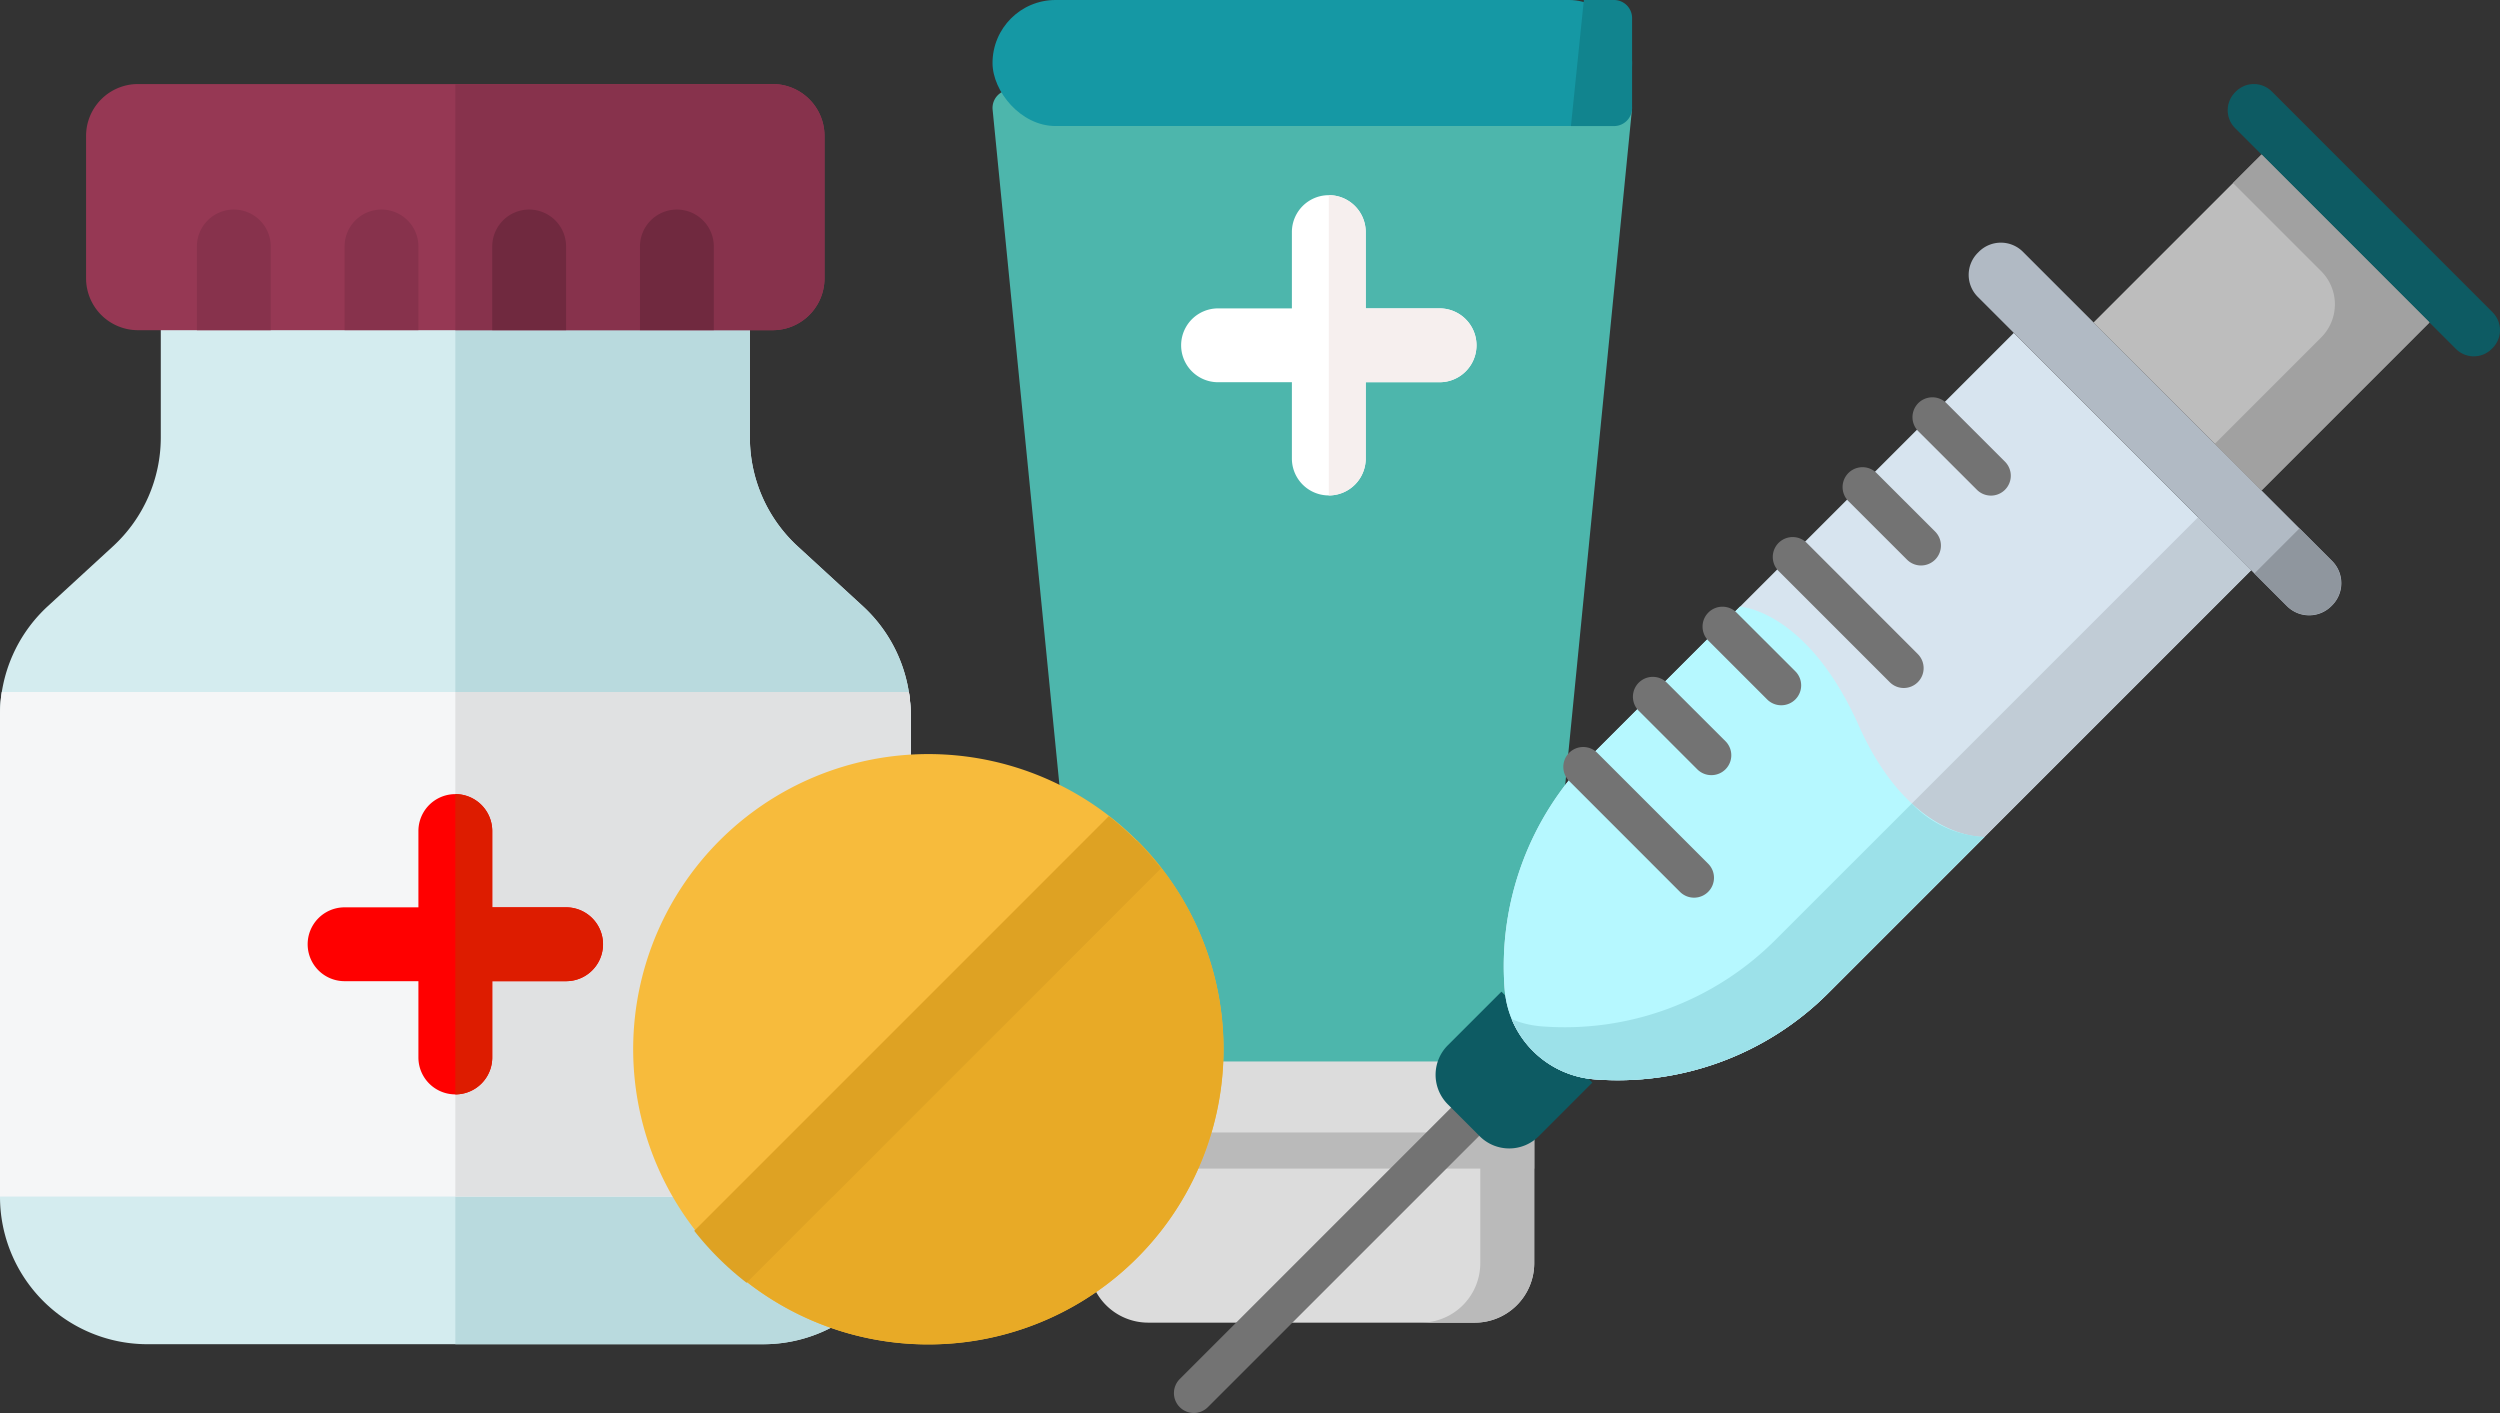 <?xml version="1.0" encoding="UTF-8"?>
<svg xmlns="http://www.w3.org/2000/svg" width="143.155" height="80.91" viewBox="0 0 143.155 80.91">
  <rect x="0" y="0" width="143.155" height="80.91" fill="#333333" stroke="none"/>
  <g id="Gruppe_6285" data-name="Gruppe 6285" transform="translate(-27.604 -50.726)">
    <g id="Group-9" transform="translate(84.438 50.726)">
      <path id="Path" d="M36.355,7.542a1.037,1.037,0,0,0-.769-.34H1.036A1.036,1.036,0,0,0,.005,8.339L3.934,48.047a1.036,1.036,0,0,0,1.031.934H5.7v10.64a26.979,26.979,0,0,1-.244,3.584,1.041,1.041,0,0,0,0,.24l.052.528a1.035,1.035,0,0,0,1.03.934H30.084a1.035,1.035,0,0,0,1.03-.934l5.5-55.635a1.034,1.034,0,0,0-.262-.8Z" transform="translate(0 -2.056)" fill="#4db6ac"></path>
      <g id="Group-10" transform="translate(10.8 11.176)">
        <path id="Path-2" data-name="Path" d="M14.8,6.483H10.57V2.114a2.114,2.114,0,0,0-4.228,0V6.483H2.114a2.114,2.114,0,1,0,0,4.228H6.342V15.08a2.114,2.114,0,0,0,4.228,0V10.711H14.8a2.114,2.114,0,1,0,0-4.228Z" fill="#fff"></path>
        <path id="Path-3" data-name="Path" d="M18.177,6.483H13.949V2.114A2.114,2.114,0,0,0,11.835,0V17.194a2.114,2.114,0,0,0,2.114-2.114V10.711h4.228a2.114,2.114,0,0,0,0-4.228Z" transform="translate(-3.379)" fill="#f6efee"></path>
      </g>
      <path id="Path-4" data-name="Path" d="M33.218,86.1V96.621a3.407,3.407,0,0,1-3.4,3.4H11.105a3.407,3.407,0,0,1-3.4-3.4V86.1a1.033,1.033,0,0,1,1.036-1.036H32.182A1.037,1.037,0,0,1,33.218,86.1Z" transform="translate(-2.199 -24.284)" fill="#dcdcdc"></path>
      <path id="Path-5" data-name="Path" d="M39.783,85.065H36.694A1.037,1.037,0,0,1,37.73,86.1V96.621a3.407,3.407,0,0,1-3.4,3.4h3.089a3.407,3.407,0,0,0,3.4-3.4V86.1a1.037,1.037,0,0,0-1.036-1.036Z" transform="translate(-9.8 -24.284)" fill="#bababa"></path>
      <rect id="Rectangle" width="36.623" height="7.217" rx="3.608" fill="#1598a4"></rect>
      <path id="Path-6" data-name="Path" d="M48.82,0H47.094l-.74,7.219H48.82a1.036,1.036,0,0,0,1.036-1.036V1.036A1.036,1.036,0,0,0,48.82,0Z" transform="translate(-13.233)" fill="#11848e"></path>
      <path id="Path-7" data-name="Path" d="M7.7,90.754H33.218v2.071H7.7Z" transform="translate(-2.199 -25.908)" fill="#bababa"></path>
    </g>
    <g id="medicine-jar" transform="translate(27.604 55.539)">
      <path id="Path-8" data-name="Path" d="M42.94,23.895V12.821H9.207V23.895A8.467,8.467,0,0,1,6.47,30.13L2.737,33.559A8.467,8.467,0,0,0,0,39.794V67.363a8.445,8.445,0,0,0,8.433,8.456h35.28a8.445,8.445,0,0,0,8.433-8.456V39.794a8.467,8.467,0,0,0-2.737-6.235l-3.733-3.428A8.468,8.468,0,0,1,42.94,23.895Z" transform="translate(0 -3.66)" fill="#d4ecef"></path>
      <path id="Path-9" data-name="Path" d="M59.827,33.559l-3.733-3.428A8.466,8.466,0,0,1,53.357,23.9V12.821H36.49v63H54.13a8.445,8.445,0,0,0,8.433-8.456V39.794A8.466,8.466,0,0,0,59.827,33.559Z" transform="translate(-10.417 -3.66)" fill="#b9dade"></path>
      <path id="Path-10" data-name="Path" d="M46.213,14.094H9.875A2.971,2.971,0,0,1,6.9,11.122V2.971A2.971,2.971,0,0,1,9.875,0H46.213a2.971,2.971,0,0,1,2.971,2.971v8.151A2.971,2.971,0,0,1,46.213,14.094Z" transform="translate(-1.971)" fill="#963854"></path>
      <g id="Group" transform="translate(11.275)">
        <path id="Path-11" data-name="Path" d="M38.88,0H20.711V14.094H38.88a2.971,2.971,0,0,0,2.971-2.971V2.971A2.971,2.971,0,0,0,38.88,0Z" transform="translate(-5.912)" fill="#87324c"></path>
        <path id="Path-12" data-name="Path" d="M2.114,10.059A2.114,2.114,0,0,0,0,12.174v4.792H4.228V12.174A2.114,2.114,0,0,0,2.114,10.059Z" transform="translate(0 -2.872)" fill="#87324c"></path>
        <path id="Path-13" data-name="Path" d="M13.949,10.059a2.114,2.114,0,0,0-2.114,2.114v4.792h4.228V12.174A2.114,2.114,0,0,0,13.949,10.059Z" transform="translate(-3.379 -2.872)" fill="#87324c"></path>
      </g>
      <path id="Path-14" data-name="Path" d="M41.563,10.059a2.114,2.114,0,0,0-2.114,2.114v4.792h4.228V12.174A2.114,2.114,0,0,0,41.563,10.059Z" transform="translate(-11.262 -2.872)" fill="#70293f"></path>
      <path id="Path-15" data-name="Path" d="M53.4,10.059a2.114,2.114,0,0,0-2.114,2.114v4.792h4.228V12.174A2.114,2.114,0,0,0,53.4,10.059Z" transform="translate(-14.64 -2.872)" fill="#70293f"></path>
      <path id="Path-16" data-name="Path" d="M52.043,48.719H.1A8.483,8.483,0,0,0,0,50.043V77.611H52.147V50.043A8.482,8.482,0,0,0,52.043,48.719Z" transform="translate(0 -13.908)" fill="#f5f6f7"></path>
      <path id="Path-17" data-name="Path" d="M62.564,50.043a8.484,8.484,0,0,0-.1-1.323H36.49V77.611H62.564Z" transform="translate(-10.417 -13.908)" fill="#e0e1e2"></path>
      <g id="Group-10-2" data-name="Group-10" transform="translate(17.617 40.66)">
        <path id="Path-18" data-name="Path" d="M14.8,6.483H10.57V2.114a2.114,2.114,0,0,0-4.228,0V6.483H2.114a2.114,2.114,0,1,0,0,4.228H6.342V15.08a2.114,2.114,0,0,0,4.228,0V10.711H14.8a2.114,2.114,0,1,0,0-4.228Z" fill="red"></path>
        <path id="Path-19" data-name="Path" d="M18.177,6.483H13.949V2.114A2.114,2.114,0,0,0,11.835,0V17.194a2.114,2.114,0,0,0,2.114-2.114V10.711h4.228a2.114,2.114,0,0,0,0-4.228Z" transform="translate(-3.379)" fill="#dd1c00"></path>
      </g>
      <path id="Path-20" data-name="Path" d="M55.677,82.527a16.9,16.9,0,1,1,11.953,4.959,16.86,16.86,0,0,1-11.953-4.959Z" transform="translate(-14.479 -15.319)" fill="#f7bb3c"></path>
      <path id="Path-21" data-name="Path" d="M86.524,72.555A16.86,16.86,0,0,0,81.565,60.6L57.659,84.508A16.9,16.9,0,0,0,86.524,72.555Z" transform="translate(-16.46 -17.3)" fill="#e8aa26"></path>
      <path id="Path-22" data-name="Path" d="M80.91,60.025a17.009,17.009,0,0,0-1.531-1.356L55.636,82.412a16.975,16.975,0,0,0,3,2.977L82.357,61.671A16.983,16.983,0,0,0,80.91,60.025Z" transform="translate(-15.883 -16.748)" fill="#dea223"></path>
    </g>
    <g id="injection3" transform="translate(94.825 55.539)">
      <path id="Path-23" data-name="Path" d="M97.517,15.167,84.874,2.524a1.451,1.451,0,0,1,0-2.051l.048-.048a1.45,1.45,0,0,1,2.051,0L99.616,13.068a1.45,1.45,0,0,1,0,2.051l-.048.048A1.451,1.451,0,0,1,97.517,15.167Z" transform="translate(-24.108)" fill="#0d5b63"></path>
      <path id="Path-24" data-name="Path" d="M1.139,99.407a1.139,1.139,0,0,1-.805-1.944L15.81,81.987A1.139,1.139,0,0,1,17.42,83.6L1.944,99.073A1.136,1.136,0,0,1,1.139,99.407Z" transform="translate(0 -23.31)" fill="#737373"></path>
      <path id="Path-25" data-name="Path" d="M29.946,77.944l-3.07,3.07a2.391,2.391,0,0,1-3.381,0L21.67,79.188a2.39,2.39,0,0,1,0-3.381l3.07-3.07" transform="translate(-5.986 -20.765)" fill="#0d5b63"></path>
      <path id="Path-26" data-name="Path" d="M45.02,57.743a17.052,17.052,0,0,1-13.385,4.943,5.6,5.6,0,0,1-5.15-5.15,17.054,17.054,0,0,1,4.944-13.384L55.638,19.943,69.229,33.533Z" transform="translate(-7.546 -5.693)" fill="#d7e4ef"></path>
      <path id="Path-27" data-name="Path" d="M66.377,34.715l-4.97,4.97-2.745,2.744-16.5,16.5a17.054,17.054,0,0,1-13.384,4.944,5.607,5.607,0,0,1-1.707-.408A5.6,5.6,0,0,0,31.819,66.9,17.054,17.054,0,0,0,45.2,61.96L61.7,45.465l7.715-7.715Z" transform="translate(-7.73 -9.91)" fill="#c1ccd6"></path>
      <path id="Path-28" data-name="Path" d="M53.956,55.072s-4.242.231-7.2-6.389-6.8-6.8-6.8-6.8l-8.53,8.529A17.055,17.055,0,0,0,26.485,63.8a5.6,5.6,0,0,0,5.15,5.15A17.055,17.055,0,0,0,45.02,64.008Z" transform="translate(-7.546 -11.958)" fill="#b6f8ff"></path>
      <path id="Path-29" data-name="Path" d="M49.983,57.659l-7.816,7.815a17.054,17.054,0,0,1-13.384,4.944,5.607,5.607,0,0,1-1.707-.408,5.6,5.6,0,0,0,4.743,3.443A17.054,17.054,0,0,0,45.2,68.51l8.936-8.937A6.212,6.212,0,0,1,49.983,57.659Z" transform="translate(-7.73 -16.46)" fill="#9ce1e9"></path>
      <path id="Path-30" data-name="Path" d="M81.926,33.53,64.214,15.817a1.785,1.785,0,0,1,0-2.524l.059-.059a1.785,1.785,0,0,1,2.525,0L84.509,30.947a1.785,1.785,0,0,1,0,2.524l-.059.059A1.786,1.786,0,0,1,81.926,33.53Z" transform="translate(-18.182 -3.629)" fill="#b1bac4"></path>
      <path id="Path-31" data-name="Path" d="M89.171,35.608l-2.584,2.584,1.846,1.846a1.827,1.827,0,0,0,2.584-2.584Z" transform="translate(-24.719 -10.165)" fill="#8f969e"></path>
      <path id="Path-32" data-name="Path" d="M73.7,15.266,83.319,5.65l9.616,9.616-9.616,9.616Z" transform="translate(-21.041 -1.613)" fill="#bdbdbd"></path>
      <path id="Path-33" data-name="Path" d="M83.32,5.65,81.688,7.282l5.048,5.048a2.681,2.681,0,0,1,0,3.791L80.648,22.21,73.7,15.266l9.616,9.616,9.616-9.616Z" transform="translate(-21.041 -1.613)" fill="#a1a1a1"></path>
      <g id="Group-2" data-name="Group" transform="translate(22.282 17.938)">
        <path id="Path-34" data-name="Path" d="M32.492,5.628a1.134,1.134,0,0,1-.8-.334L28.337,1.943a1.138,1.138,0,0,1,1.61-1.61L33.3,3.685a1.139,1.139,0,0,1-.805,1.944Z" transform="translate(-7.994)" fill="#737373"></path>
        <path id="Path-35" data-name="Path" d="M26.892,11.229a1.135,1.135,0,0,1-.8-.333L22.736,7.544a1.138,1.138,0,1,1,1.61-1.61L27.7,9.285a1.138,1.138,0,0,1-.805,1.943Z" transform="translate(-6.395 -1.599)" fill="#737373"></path>
        <path id="Path-36" data-name="Path" d="M24.305,19.843a1.135,1.135,0,0,1-.8-.333l-6.365-6.365a1.139,1.139,0,0,1,1.611-1.611L25.111,17.9a1.138,1.138,0,0,1-.805,1.943Z" transform="translate(-4.797 -3.198)" fill="#737373"></path>
        <path id="Path-37" data-name="Path" d="M15.691,22.43a1.136,1.136,0,0,1-.805-.334l-3.35-3.35a1.139,1.139,0,1,1,1.61-1.611L16.5,20.486a1.139,1.139,0,0,1-.805,1.944Z" transform="translate(-3.198 -4.796)" fill="#737373"></path>
        <path id="Path-38" data-name="Path" d="M10.091,28.03a1.135,1.135,0,0,1-.805-.333L5.934,24.346a1.138,1.138,0,1,1,1.61-1.61L10.9,26.087a1.138,1.138,0,0,1-.8,1.943Z" transform="translate(-1.599 -6.395)" fill="#737373"></path>
        <path id="Path-39" data-name="Path" d="M7.5,36.645a1.136,1.136,0,0,1-.805-.334L.334,29.947a1.139,1.139,0,0,1,1.611-1.61L8.309,34.7A1.139,1.139,0,0,1,7.5,36.645Z" transform="translate(0 -7.994)" fill="#737373"></path>
      </g>
    </g>
  </g>
</svg>
